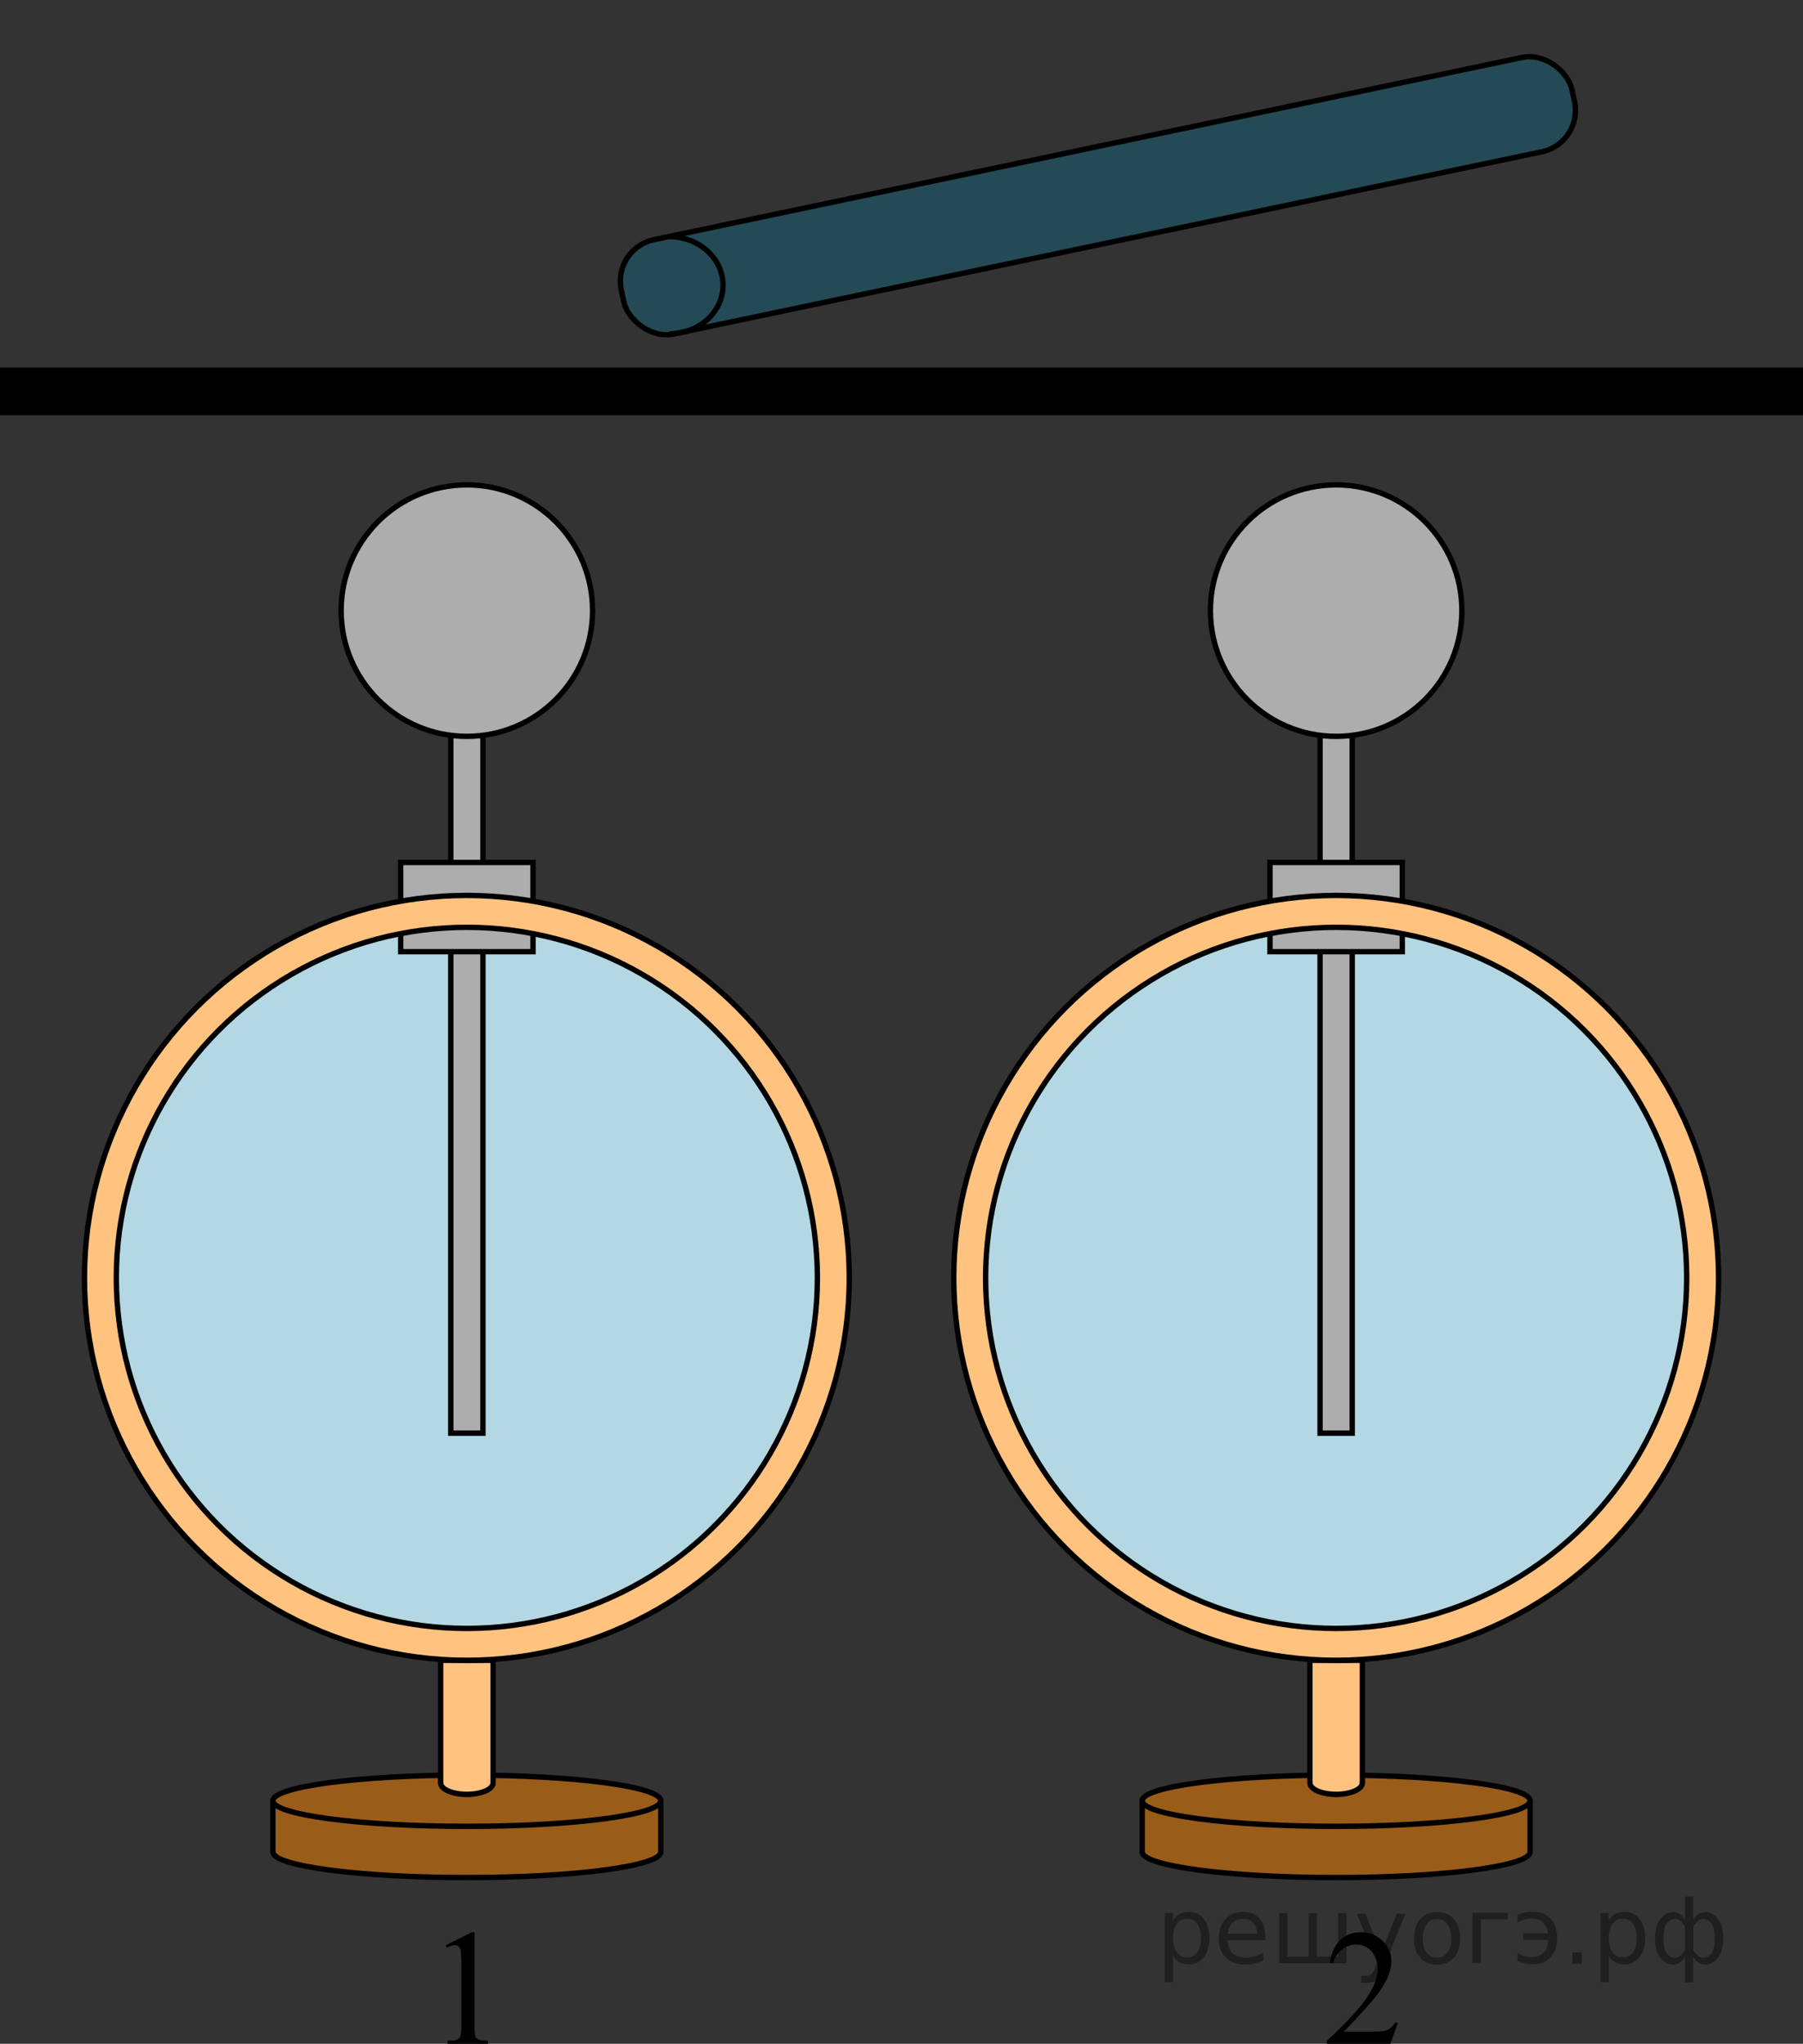 <?xml version="1.0" encoding="UTF-8"?>
<svg id="_Слой_1" data-name="Слой_1" xmlns="http://www.w3.org/2000/svg" width="168" height="190.426" version="1.1" viewBox="0 0 168 190.426">
  <rect x="0" y="0" width="168" height="190.426" fill="#333333" stroke="none"/>
  <!-- Generator: Adobe Illustrator 29.6.1, SVG Export Plug-In . SVG Version: 2.1.1 Build 9)  -->
  <g>
    <path d="M41.524,181.242l2.441-1.209h.244v8.598c0,.571.023.926.07,1.066s.144.248.292.323c.148.075.449.118.903.127v.278h-3.774v-.278c.474-.01.78-.051.917-.124.138-.072.234-.17.289-.293.054-.123.082-.489.082-1.1v-5.497c0-.741-.025-1.217-.074-1.427-.035-.16-.098-.278-.189-.353s-.201-.113-.329-.113c-.183,0-.436.078-.762.233l-.111-.233Z"/>
    <path d="M130.255,188.466l-.703,1.96h-5.919v-.278c1.741-1.612,2.967-2.929,3.677-3.95.71-1.022,1.065-1.955,1.065-2.801,0-.646-.195-1.176-.585-1.592s-.856-.624-1.398-.624c-.493,0-.936.146-1.328.44s-.682.722-.87,1.288h-.273c.123-.926.44-1.637.951-2.132.51-.496,1.148-.744,1.913-.744.814,0,1.493.266,2.039.796.545.531.817,1.157.817,1.877,0,.516-.118,1.031-.355,1.547-.365.811-.957,1.67-1.776,2.576-1.228,1.362-1.995,2.183-2.301,2.463h2.62c.533,0,.906-.02,1.121-.06.215-.04.408-.122.581-.244.172-.123.323-.297.451-.522h.274s0,0,0,0Z"/>
    <g>
      <g>
        <g>
          <g>
            <path d="M43.5,170.152c-9.98,0-18.071-1.068-18.071-2.386v4.773c0,1.318,8.091,2.386,18.071,2.386s18.071-1.068,18.071-2.386v-4.773c0,1.318-8.091,2.386-18.071,2.386Z" fill="#f80" isolation="isolate" opacity=".5"/>
            <path d="M45.944,165.404v.877h-.013c-.044.641-1.112,1.154-2.432,1.154,1.347,0,2.44-.473,2.44-1.056,0,.583-1.092,1.056-2.44,1.056s-2.44-.473-2.44-1.056c0,.583,1.092,1.056,2.44,1.056-1.32,0-2.388-.514-2.432-1.154h-.013v-.877c-8.821.158-15.626,1.154-15.626,2.362,0,1.318,8.091,2.386,18.071,2.386s18.071-1.068,18.071-2.386c0-1.208-6.805-2.204-15.626-2.362Z" fill="#f80" isolation="isolate" opacity=".5"/>
          </g>
          <g>
            <g>
              <ellipse cx="43.5" cy="167.778" rx="18.071" ry="2.386" fill="none" stroke="#000" stroke-miterlimit="10" stroke-width=".5"/>
              <path d="M61.571,172.551c0,1.318-8.091,2.386-18.071,2.386s-18.071-1.068-18.071-2.386" fill="none" stroke="#000" stroke-miterlimit="10" stroke-width=".5"/>
              <line x1="25.429" y1="167.778" x2="25.429" y2="172.551" fill="none" stroke="#000" stroke-linecap="round" stroke-linejoin="round" stroke-width=".5"/>
            </g>
            <line x1="61.571" y1="167.778" x2="61.571" y2="172.551" fill="none" stroke="#000" stroke-linecap="round" stroke-linejoin="round" stroke-width=".5"/>
          </g>
          <g>
            <g>
              <g>
                <polyline points="41.056 166.028 41.056 154.695 45.944 154.695 45.944 166.028" fill="#fff"/>
                <path d="M45.94,165.988c0,.659-1.092,1.194-2.44,1.194s-2.44-.534-2.44-1.194" fill="#fff"/>
              </g>
              <path d="M41.114,154.701h4.772v11.321l-.157.639-2.17.516s-2.006-.083-2.219-.619-.221-4.444-.221-4.444l-.005-7.412Z" fill="#f80" isolation="isolate" opacity=".5"/>
            </g>
            <g>
              <polyline points="41.056 166.028 41.056 154.695 45.944 154.695 45.944 166.028" fill="none" stroke="#000" stroke-linecap="round" stroke-linejoin="round" stroke-width=".5"/>
              <path d="M45.94,166.127c0,.583-1.092,1.056-2.44,1.056s-2.44-.473-2.44-1.056" fill="none" stroke="#000" stroke-linecap="round" stroke-linejoin="round" stroke-width=".5"/>
            </g>
          </g>
        </g>
        <g>
          <path d="M43.5,83.432c-19.679,0-35.632,15.953-35.632,35.632s15.953,35.632,35.632,35.632,35.632-15.953,35.632-35.632-15.953-35.632-35.632-35.632ZM43.5,151.725c-18.039,0-32.662-14.623-32.662-32.662s14.623-32.662,32.662-32.662,32.662,14.623,32.662,32.662-14.623,32.662-32.662,32.662Z" fill="#fff" isolation="isolate" opacity=".5"/>
          <circle cx="43.5" cy="119.063" r="32.662" fill="#fff" isolation="isolate" opacity=".3"/>
          <g>
            <circle cx="43.5" cy="119.063" r="32.662" fill="#fff"/>
            <circle cx="43.5" cy="119.063" r="35.632" fill="#fff"/>
          </g>
        </g>
        <circle cx="43.5" cy="119.063" r="32.662" fill="#007ea5" isolation="isolate" opacity=".3"/>
        <g>
          <rect x="42.001" y="65.495" width="2.998" height="68.037" fill="#adadad" stroke="#000" stroke-miterlimit="10" stroke-width=".5"/>
          <rect x="37.333" y="80.356" width="12.333" height="8.315" fill="#adadad" stroke="#000" stroke-miterlimit="10" stroke-width=".5"/>
        </g>
        <g>
          <path d="M43.5,83.432c-19.679,0-35.632,15.953-35.632,35.632s15.953,35.632,35.632,35.632,35.632-15.953,35.632-35.632-15.953-35.632-35.632-35.632ZM43.5,151.725c-18.039,0-32.662-14.623-32.662-32.662s14.623-32.662,32.662-32.662,32.662,14.623,32.662,32.662-14.623,32.662-32.662,32.662Z" fill="#fff" isolation="isolate"/>
          <path d="M43.5,83.432c-19.679,0-35.632,15.953-35.632,35.632s15.953,35.632,35.632,35.632,35.632-15.953,35.632-35.632-15.953-35.632-35.632-35.632ZM43.5,151.725c-18.039,0-32.662-14.623-32.662-32.662s14.623-32.662,32.662-32.662,32.662,14.623,32.662,32.662-14.623,32.662-32.662,32.662Z" fill="#f80" isolation="isolate" opacity=".5"/>
        </g>
        <g>
          <circle cx="43.5" cy="119.063" r="32.662" fill="none" stroke="#000" stroke-miterlimit="10" stroke-width=".5"/>
          <circle cx="43.5" cy="119.063" r="35.632" fill="none" stroke="#000" stroke-miterlimit="10" stroke-width=".5"/>
        </g>
      </g>
      <circle cx="43.5" cy="56.893" r="11.715" fill="#adadad" stroke="#000" stroke-miterlimit="10" stroke-width=".5"/>
      <g>
        <g>
          <g>
            <path d="M124.5,170.152c-9.98,0-18.071-1.068-18.071-2.386v4.773c0,1.318,8.091,2.386,18.071,2.386s18.071-1.068,18.071-2.386v-4.773c0,1.318-8.091,2.386-18.071,2.386Z" fill="#f80" isolation="isolate" opacity=".5"/>
            <path d="M126.944,165.404v.877h-.013c-.044.641-1.112,1.154-2.432,1.154,1.347,0,2.44-.473,2.44-1.056,0,.583-1.092,1.056-2.44,1.056s-2.44-.473-2.44-1.056c0,.583,1.092,1.056,2.44,1.056-1.32,0-2.388-.514-2.432-1.154h-.013v-.877c-8.821.158-15.626,1.154-15.626,2.362,0,1.318,8.091,2.386,18.071,2.386s18.071-1.068,18.071-2.386c0-1.208-6.805-2.204-15.626-2.362Z" fill="#f80" isolation="isolate" opacity=".5"/>
          </g>
          <g>
            <g>
              <ellipse cx="124.5" cy="167.778" rx="18.071" ry="2.386" fill="none" stroke="#000" stroke-miterlimit="10" stroke-width=".5"/>
              <path d="M142.571,172.551c0,1.318-8.091,2.386-18.071,2.386s-18.071-1.068-18.071-2.386" fill="none" stroke="#000" stroke-miterlimit="10" stroke-width=".5"/>
              <line x1="106.429" y1="167.778" x2="106.429" y2="172.551" fill="none" stroke="#000" stroke-linecap="round" stroke-linejoin="round" stroke-width=".5"/>
            </g>
            <line x1="142.571" y1="167.778" x2="142.571" y2="172.551" fill="none" stroke="#000" stroke-linecap="round" stroke-linejoin="round" stroke-width=".5"/>
          </g>
          <g>
            <g>
              <g>
                <polyline points="122.056 166.028 122.056 154.695 126.944 154.695 126.944 166.028" fill="#fff"/>
                <path d="M126.94,165.988c0,.659-1.092,1.194-2.44,1.194s-2.44-.534-2.44-1.194" fill="#fff"/>
              </g>
              <path d="M122.114,154.701h4.772v11.321l-.157.639-2.17.516s-2.006-.083-2.219-.619-.221-4.444-.221-4.444l-.005-7.412Z" fill="#f80" isolation="isolate" opacity=".5"/>
            </g>
            <g>
              <polyline points="122.056 166.028 122.056 154.695 126.944 154.695 126.944 166.028" fill="none" stroke="#000" stroke-linecap="round" stroke-linejoin="round" stroke-width=".5"/>
              <path d="M126.94,166.127c0,.583-1.092,1.056-2.44,1.056s-2.44-.473-2.44-1.056" fill="none" stroke="#000" stroke-linecap="round" stroke-linejoin="round" stroke-width=".5"/>
            </g>
          </g>
        </g>
        <g>
          <path d="M124.5,83.432c-19.679,0-35.632,15.953-35.632,35.632s15.953,35.632,35.632,35.632,35.632-15.953,35.632-35.632-15.953-35.632-35.632-35.632ZM124.5,151.725c-18.039,0-32.662-14.623-32.662-32.662s14.623-32.662,32.662-32.662,32.662,14.623,32.662,32.662-14.623,32.662-32.662,32.662Z" fill="#fff" isolation="isolate" opacity=".5"/>
          <circle cx="124.5" cy="119.063" r="32.662" fill="#fff" isolation="isolate" opacity=".3"/>
          <g>
            <circle cx="124.5" cy="119.063" r="32.662" fill="#fff"/>
            <circle cx="124.5" cy="119.063" r="35.632" fill="#fff"/>
          </g>
        </g>
        <circle cx="124.5" cy="119.063" r="32.662" fill="#007ea5" isolation="isolate" opacity=".3"/>
        <g>
          <rect x="123.001" y="65.495" width="2.998" height="68.037" fill="#adadad" stroke="#000" stroke-miterlimit="10" stroke-width=".5"/>
          <rect x="118.333" y="80.356" width="12.333" height="8.315" fill="#adadad" stroke="#000" stroke-miterlimit="10" stroke-width=".5"/>
        </g>
        <g>
          <path d="M124.5,83.432c-19.679,0-35.632,15.953-35.632,35.632s15.953,35.632,35.632,35.632,35.632-15.953,35.632-35.632-15.953-35.632-35.632-35.632ZM124.5,151.725c-18.039,0-32.662-14.623-32.662-32.662s14.623-32.662,32.662-32.662,32.662,14.623,32.662,32.662-14.623,32.662-32.662,32.662Z" fill="#fff" isolation="isolate"/>
          <path d="M124.5,83.432c-19.679,0-35.632,15.953-35.632,35.632s15.953,35.632,35.632,35.632,35.632-15.953,35.632-35.632-15.953-35.632-35.632-35.632ZM124.5,151.725c-18.039,0-32.662-14.623-32.662-32.662s14.623-32.662,32.662-32.662,32.662,14.623,32.662,32.662-14.623,32.662-32.662,32.662Z" fill="#f80" isolation="isolate" opacity=".5"/>
        </g>
        <g>
          <circle cx="124.5" cy="119.063" r="32.662" fill="none" stroke="#000" stroke-miterlimit="10" stroke-width=".5"/>
          <circle cx="124.5" cy="119.063" r="35.632" fill="none" stroke="#000" stroke-miterlimit="10" stroke-width=".5"/>
        </g>
      </g>
      <circle cx="124.5" cy="56.893" r="11.715" fill="#adadad" stroke="#000" stroke-miterlimit="10" stroke-width=".5"/>
    </g>
  </g>
  <rect y="34.246" width="168" height="4.444"/>
  <g>
    <g isolation="isolate" opacity=".3">
      <rect x="57.034" y="13.746" width="90.53" height="8.979" rx="3.941" ry="3.941" transform="translate(-1.564 21.4) rotate(-11.852)" fill="#007ea5"/>
      <path d="M62.364,22.048c2.765,0,5.006,2.026,5.006,4.526s-2.241,4.526-5.006,4.526" fill="#007ea5"/>
    </g>
    <g>
      <rect x="57.034" y="13.746" width="90.53" height="8.979" rx="3.941" ry="3.941" transform="translate(-1.564 21.4) rotate(-11.852)" fill="none" stroke="#000" stroke-miterlimit="10" stroke-width=".5"/>
      <path d="M62.364,22.048c2.765,0,5.006,2.026,5.006,4.526s-2.241,4.526-5.006,4.526" fill="none" stroke="#000" stroke-miterlimit="10" stroke-width=".5"/>
    </g>
  </g>
<g style="stroke:none;fill:#000;fill-opacity:0.40"><path d="m 109.3,182.2 v 2.48 h -0.77 v -6.44 h 0.77 v 0.71 q 0.24,-0.42 0.61,-0.62 0.37,-0.20 0.88,-0.20 0.85,0 1.38,0.68 0.53,0.68 0.53,1.77 0,1.10 -0.53,1.77 -0.53,0.68 -1.38,0.68 -0.51,0 -0.88,-0.20 -0.37,-0.20 -0.61,-0.62 z m 2.61,-1.63 q 0,-0.85 -0.35,-1.32 -0.35,-0.48 -0.95,-0.48 -0.61,0 -0.96,0.48 -0.35,0.48 -0.35,1.32 0,0.85 0.35,1.33 0.35,0.48 0.96,0.48 0.61,0 0.95,-0.48 0.35,-0.48 0.35,-1.33 z"/><path d="m 117.9,180.4 v 0.38 h -3.52 q 0.05,0.79 0.47,1.21 0.43,0.41 1.19,0.41 0.44,0 0.85,-0.11 0.42,-0.11 0.82,-0.33 v 0.72 q -0.41,0.17 -0.85,0.27 -0.43,0.09 -0.88,0.09 -1.12,0 -1.77,-0.65 -0.65,-0.65 -0.65,-1.76 0,-1.15 0.62,-1.82 0.62,-0.68 1.67,-0.68 0.94,0 1.49,0.61 0.55,0.60 0.55,1.65 z m -0.77,-0.23 q -0.01,-0.63 -0.35,-1.00 -0.34,-0.38 -0.91,-0.38 -0.64,0 -1.03,0.36 -0.38,0.36 -0.44,1.02 z"/><path d="m 122.7,182.3 h 1.98 v -4.05 h 0.77 v 4.67 h -6.26 v -4.67 h 0.77 v 4.05 h 1.97 v -4.05 h 0.77 z"/><path d="m 128.9,183.4 q -0.33,0.83 -0.63,1.09 -0.31,0.25 -0.82,0.25 h -0.61 v -0.64 h 0.45 q 0.32,0 0.49,-0.15 0.17,-0.15 0.39,-0.71 l 0.14,-0.35 -1.89,-4.59 h 0.81 l 1.46,3.65 1.46,-3.65 h 0.81 z"/><path d="m 133.9,178.8 q -0.62,0 -0.97,0.48 -0.36,0.48 -0.36,1.32 0,0.84 0.35,1.32 0.36,0.48 0.98,0.48 0.61,0 0.97,-0.48 0.36,-0.48 0.36,-1.32 0,-0.83 -0.36,-1.31 -0.36,-0.49 -0.97,-0.49 z m 0,-0.65 q 1,0 1.57,0.65 0.57,0.65 0.57,1.80 0,1.15 -0.57,1.80 -0.57,0.65 -1.57,0.65 -1.00,0 -1.57,-0.65 -0.57,-0.65 -0.57,-1.80 0,-1.15 0.57,-1.80 0.57,-0.65 1.57,-0.65 z"/><path d="m 137.2,182.9 v -4.67 h 3.29 v 0.61 h -2.52 v 4.05 z"/><path d="m 141.4,182.0 q 0.66,0.36 1.31,0.36 0.61,0 1.05,-0.35 0.44,-0.36 0.52,-1.27 h -2.37 v -0.61 h 2.34 q -0.05,-0.44 -0.38,-0.90 -0.33,-0.47 -1.16,-0.47 -0.64,0 -1.31,0.36 v -0.72 q 0.65,-0.29 1.35,-0.29 1.09,0 1.72,0.66 0.63,0.66 0.63,1.79 0,1.12 -0.61,1.79 -0.61,0.66 -1.68,0.66 -0.79,0 -1.40,-0.30 z"/><path d="m 146.5,181.9 h 0.88 v 1.06 h -0.88 z"/><path d="m 149.9,182.2 v 2.48 h -0.77 v -6.44 h 0.77 v 0.71 q 0.24,-0.42 0.61,-0.62 0.37,-0.20 0.88,-0.20 0.85,0 1.38,0.68 0.53,0.68 0.53,1.77 0,1.10 -0.53,1.77 -0.53,0.68 -1.38,0.68 -0.51,0 -0.88,-0.20 -0.37,-0.20 -0.61,-0.62 z m 2.61,-1.63 q 0,-0.85 -0.35,-1.32 -0.35,-0.48 -0.95,-0.48 -0.61,0 -0.96,0.48 -0.35,0.48 -0.35,1.32 0,0.85 0.35,1.33 0.35,0.48 0.96,0.48 0.61,0 0.95,-0.48 0.35,-0.48 0.35,-1.33 z"/><path d="m 155.0,180.6 q 0,0.98 0.30,1.40 0.30,0.41 0.82,0.41 0.41,0 0.88,-0.70 v -2.22 q -0.47,-0.70 -0.88,-0.70 -0.51,0 -0.82,0.42 -0.30,0.41 -0.30,1.39 z m 2,4.10 v -2.37 q -0.24,0.39 -0.51,0.55 -0.27,0.16 -0.62,0.16 -0.70,0 -1.18,-0.64 -0.48,-0.65 -0.48,-1.79 0,-1.15 0.48,-1.80 0.49,-0.66 1.18,-0.66 0.35,0 0.62,0.16 0.28,0.16 0.51,0.55 v -2.15 h 0.77 v 2.15 q 0.24,-0.39 0.51,-0.55 0.28,-0.16 0.62,-0.16 0.70,0 1.18,0.66 0.49,0.66 0.49,1.80 0,1.15 -0.49,1.79 -0.48,0.64 -1.18,0.64 -0.35,0 -0.62,-0.16 -0.27,-0.16 -0.51,-0.55 v 2.37 z m 2.77,-4.10 q 0,-0.98 -0.30,-1.39 -0.30,-0.42 -0.81,-0.42 -0.41,0 -0.88,0.70 v 2.22 q 0.47,0.70 0.88,0.70 0.51,0 0.81,-0.41 0.30,-0.42 0.30,-1.40 z"/></g></svg>
<!--File created and owned by https://sdamgia.ru. Copying is prohibited. All rights reserved.-->
